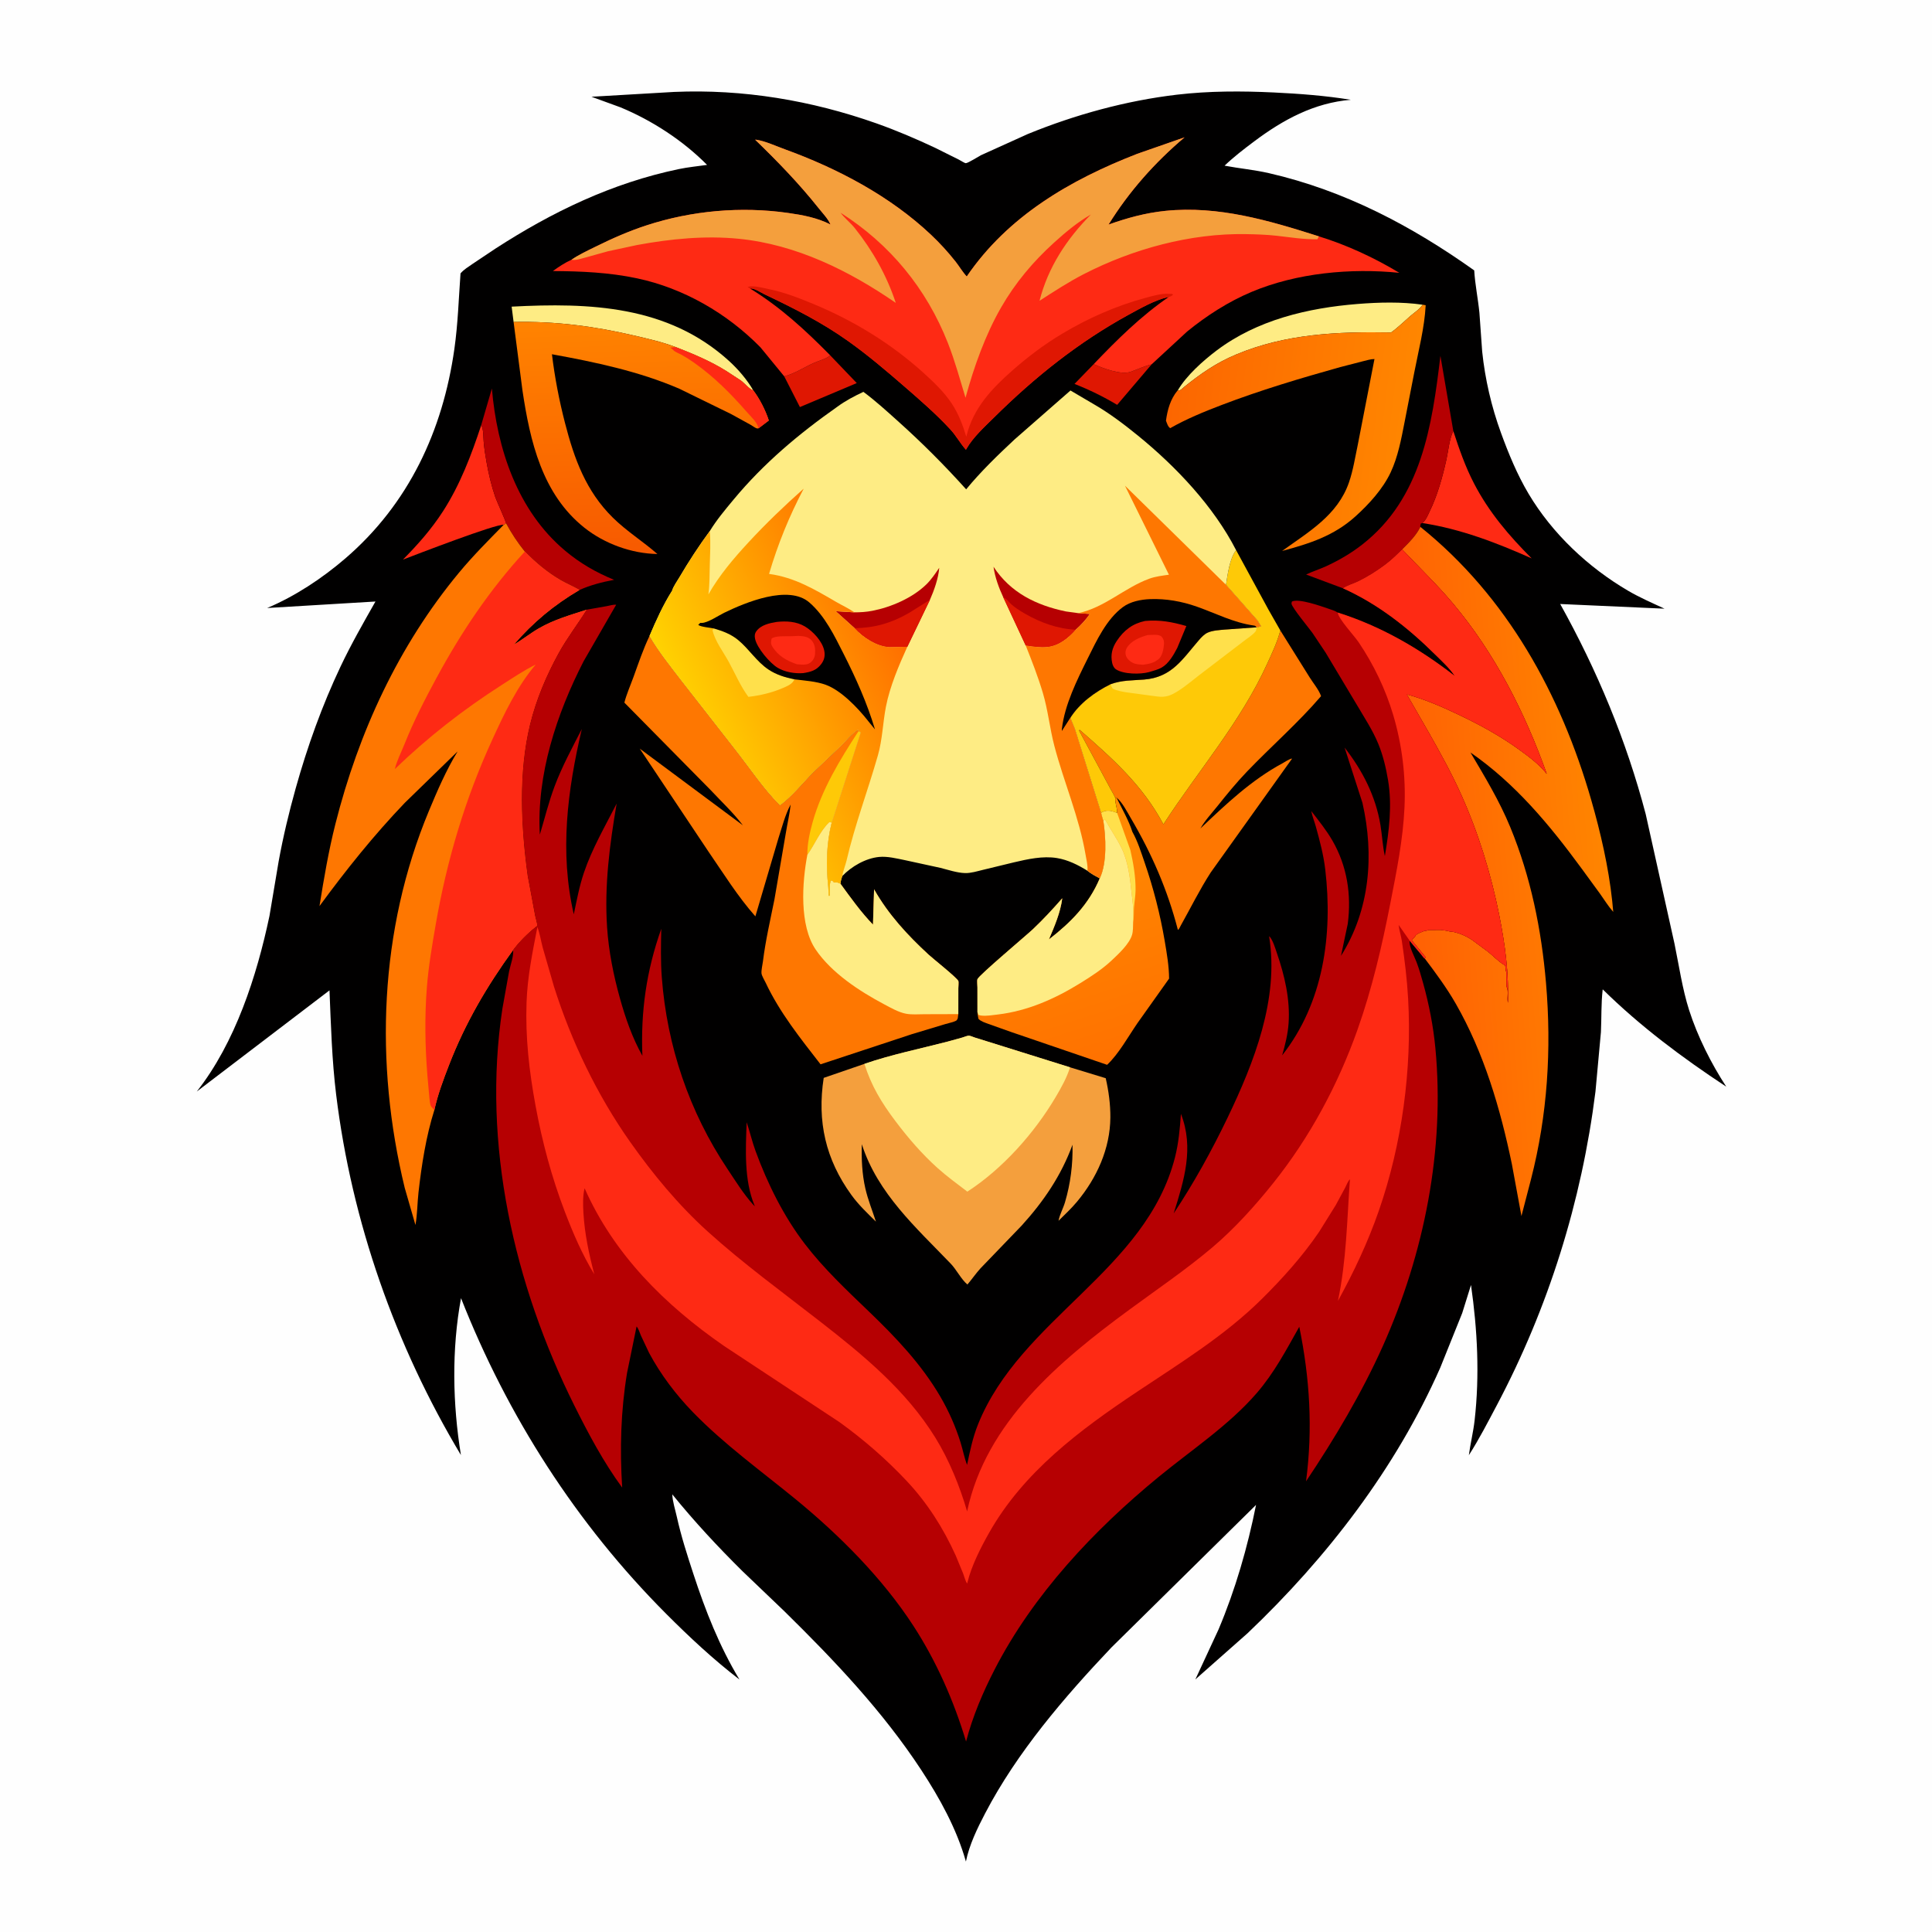 <svg version="1.1" xmlns="http://www.w3.org/2000/svg" style="display: block;" viewBox="0 0 2048 2048" width="1024" height="1024">
<defs>
	<linearGradient id="Gradient1" gradientUnits="userSpaceOnUse" x1="678.561" y1="584.305" x2="670.622" y2="338.968">
		<stop class="stop0" offset="0" stop-opacity="1" stop-color="rgb(247,90,0)"/>
		<stop class="stop1" offset="1" stop-opacity="1" stop-color="rgb(255,131,0)"/>
	</linearGradient>
	<linearGradient id="Gradient2" gradientUnits="userSpaceOnUse" x1="1239.48" y1="426.92" x2="1492.77" y2="458.047">
		<stop class="stop0" offset="0" stop-opacity="1" stop-color="rgb(252,102,0)"/>
		<stop class="stop1" offset="1" stop-opacity="1" stop-color="rgb(255,134,0)"/>
	</linearGradient>
	<linearGradient id="Gradient3" gradientUnits="userSpaceOnUse" x1="1167.39" y1="1129.79" x2="1086.15" y2="875.643">
		<stop class="stop0" offset="0" stop-opacity="1" stop-color="rgb(255,113,0)"/>
		<stop class="stop1" offset="1" stop-opacity="1" stop-color="rgb(255,140,1)"/>
	</linearGradient>
	<linearGradient id="Gradient4" gradientUnits="userSpaceOnUse" x1="1703.6" y1="909.687" x2="1490.72" y2="925.661">
		<stop class="stop0" offset="0" stop-opacity="1" stop-color="rgb(255,133,0)"/>
		<stop class="stop1" offset="1" stop-opacity="1" stop-color="rgb(255,96,4)"/>
	</linearGradient>
	<linearGradient id="Gradient5" gradientUnits="userSpaceOnUse" x1="960.742" y1="687.569" x2="743.533" y2="790.301">
		<stop class="stop0" offset="0" stop-opacity="1" stop-color="rgb(255,111,0)"/>
		<stop class="stop1" offset="1" stop-opacity="1" stop-color="rgb(255,211,1)"/>
	</linearGradient>
</defs>
<path transform="translate(0,0)" fill="rgb(254,254,254)" d="M -0 -0 L 2048 0 L 2048 2048 L -0 2048 L -0 -0 z"/>
<path transform="translate(0,0)" fill="rgb(1,0,0)" d="M 714.528 97.454 C 787.675 94.283 860.122 106.436 929 130.763 C 950.05 138.197 970.947 147.14 991.154 156.628 L 1016.41 169.212 C 1017.68 169.858 1022.57 172.973 1023.76 172.974 C 1026.13 172.977 1037.24 165.871 1039.9 164.514 L 1089.55 142.056 C 1139.73 121.526 1193.86 106.689 1247.69 100.357 C 1281.57 96.371 1316.39 96.394 1350.41 98.029 C 1377.74 99.343 1404.91 101.396 1431.94 105.778 C 1393.06 108.995 1360.17 126.869 1329.51 149.858 C 1318.67 157.991 1307.9 166.238 1298.1 175.623 C 1313.76 178.576 1329.54 179.972 1345.14 183.551 C 1425.18 201.92 1496.24 239.329 1562.73 286.628 C 1563.63 301.678 1566.77 316.621 1568.25 331.646 L 1571.17 372.624 C 1574.21 401.91 1580.98 431.1 1591.06 458.74 C 1599.17 480.972 1608.24 503.033 1620.36 523.418 C 1645.52 565.718 1683.61 601.489 1725.88 626.232 C 1738.31 633.505 1751.44 639.179 1764.48 645.228 L 1653.87 640.269 C 1693.09 710.722 1723.99 784.897 1744.51 862.969 L 1775.01 1000.26 C 1779.81 1023.52 1783.35 1048.34 1790.57 1070.9 C 1799.45 1098.62 1814.02 1127.65 1829.91 1151.92 C 1783.19 1121.15 1738.87 1088.05 1698.93 1048.75 C 1697.19 1063.61 1697.75 1079.05 1697.05 1094.02 L 1691.26 1157.1 C 1676.65 1273.49 1641.46 1386.18 1586.56 1489.86 C 1577.19 1507.54 1567.87 1525.71 1557.05 1542.55 C 1558.69 1530.18 1561.74 1518.04 1563.16 1505.57 C 1568.59 1457.59 1566.13 1409.78 1559.32 1362.13 L 1549.98 1392 L 1526.75 1449.78 C 1479.62 1556.55 1406.69 1651.21 1322.49 1731.28 L 1267.14 1780.23 L 1291.69 1727.31 C 1309.54 1685.08 1322.5 1640.16 1331.46 1595.25 L 1178.15 1746.38 C 1128.04 1799.28 1078.15 1857.38 1044.27 1922.26 C 1035.91 1938.25 1027.5 1955.55 1023.9 1973.32 C 1014.17 1938.75 996.086 1906 976.47 1876.13 C 935.637 1813.95 884.438 1760.05 831.54 1708.07 L 787.084 1665.55 C 760.984 1639.74 735.788 1612.62 712.661 1584.09 C 712.874 1591.49 715.804 1600.37 717.43 1607.72 C 722.022 1628.48 728.407 1648.23 735.007 1668.4 C 747.748 1707.33 762.623 1745.21 783.858 1780.38 C 756.231 1759.13 730.66 1735.27 706.076 1710.62 C 611.026 1615.33 537.952 1501.2 488.701 1376.11 C 478.671 1430.34 479.755 1488.12 488.596 1542.41 C 418.999 1426.26 372.863 1295.07 356.348 1160.5 C 351.837 1123.75 350.801 1086.78 349.276 1049.83 L 208.621 1157.05 C 249.462 1105.08 272.102 1035.05 285.641 970.973 L 295.314 913.464 C 300.016 887.384 306.308 861.177 313.448 835.651 C 325.821 791.411 341.376 747.975 361.064 706.432 C 372.199 682.938 385.179 660.229 398.006 637.627 L 283.198 644.515 C 312.922 632.055 341.886 612.789 366.27 591.783 C 433.185 534.137 469.332 456.694 481.644 370 C 485.453 343.181 486.214 316.726 488.169 289.824 C 491.575 285.734 496.765 282.662 501.103 279.63 L 525.152 263.556 C 585.415 224.55 648.897 193.973 719.582 179.234 C 729.41 177.185 739.58 176.23 749.518 174.801 C 724.007 148.979 691.201 127.671 657.717 113.772 L 626.966 102.56 L 714.528 97.454 z"/>
<path transform="translate(0,0)" fill="rgb(223,23,2)" d="M 1159.42 385.956 C 1168.93 390.402 1188.36 397.708 1198.49 394.134 C 1206.07 391.46 1212.87 388.128 1220.77 386.223 L 1184.24 429.165 C 1169.61 420.416 1154.88 413.214 1139.01 406.986 L 1159.42 385.956 z"/>
<path transform="translate(0,0)" fill="rgb(223,23,2)" d="M 880.083 376.717 L 908.208 406.081 L 847.923 431.504 L 831.296 398.916 C 841.8 396.391 852.802 389.188 862.785 384.694 C 868.238 382.239 875.607 380.607 880.083 376.717 z"/>
<path transform="translate(0,0)" fill="rgb(254,42,20)" d="M 1507.78 554.452 C 1511.4 551.581 1513.37 546.456 1515.37 542.369 C 1523.8 525.101 1529.17 505.638 1533.31 486.93 C 1535.31 477.884 1536.39 464.979 1540.57 456.889 C 1546.77 475.953 1553.28 494.696 1562.55 512.542 C 1578.32 542.918 1599.61 567.896 1623.63 591.923 C 1586.48 575.338 1548.23 560.651 1507.78 554.452 z"/>
<path transform="translate(0,0)" fill="rgb(254,42,20)" d="M 510.125 450.65 C 512.78 455.866 512.23 462.51 512.727 468.263 C 513.353 475.51 514.489 482.729 515.749 489.89 C 517.958 502.439 520.93 515.019 525.093 527.071 C 526.489 531.116 536.663 553.347 536.482 554.746 L 533.888 556.343 C 526.169 555.028 440.893 587.933 427.139 593.212 C 442.999 577.163 457.339 560.996 469.629 541.933 C 487.767 513.8 499.688 482.283 510.125 450.65 z"/>
<path transform="translate(0,0)" fill="rgb(254,236,132)" d="M 544.432 341.32 L 542.36 325.05 C 624.901 320.724 707.932 323.689 772.668 382.501 C 782.286 391.238 791.958 402.437 798.422 413.719 C 795.054 413.246 788.498 405.634 785.343 403.373 L 769.788 393.23 C 753.099 382.79 734.505 374.99 716.199 367.899 C 701.91 362.44 686.374 358.982 671.491 355.52 C 628.946 345.623 588.172 340.372 544.432 341.32 z"/>
<path transform="translate(0,0)" fill="rgb(254,236,132)" d="M 1248.55 413.734 C 1257.55 398.194 1275.3 382.388 1289.55 371.62 C 1332.58 339.12 1386.39 326.446 1439.15 322.213 C 1461.64 320.409 1485.68 319.806 1508.07 323.002 C 1504.91 327.796 1499.35 331.268 1495 335.011 C 1488.27 340.809 1481.84 347.258 1474.61 352.429 C 1418.11 351.466 1363.12 353.668 1310.21 375.841 C 1289.28 384.611 1273.2 395.8 1255.59 409.908 C 1253.76 411.382 1250.55 415.012 1248.55 413.734 z"/>
<path transform="translate(0,0)" fill="rgb(182,0,2)" d="M 510.125 450.65 L 510.341 449.789 L 521.425 411.837 C 526.853 475.565 548.43 541.198 598.805 583.561 C 614.872 597.073 631.598 606.705 650.979 614.65 C 638.379 616.954 625.985 620.182 614.244 625.404 C 607.854 621.61 600.879 618.842 594.438 615.115 C 580.193 606.872 567.792 596.403 556.325 584.67 C 548.739 575.245 542.222 565.392 536.482 554.746 C 536.663 553.347 526.489 531.116 525.093 527.071 C 520.93 515.019 517.958 502.439 515.749 489.89 C 514.489 482.729 513.353 475.51 512.727 468.263 C 512.23 462.51 512.78 455.866 510.125 450.65 z"/>
<path transform="translate(0,0)" fill="rgb(182,0,2)" d="M 1423.65 623.625 L 1384.55 609.037 C 1391.19 605.756 1398.45 603.569 1405.22 600.472 C 1419.17 594.092 1431.98 586.654 1444.06 577.215 C 1507 528.036 1518.04 451.298 1526.9 377.198 L 1540.57 456.889 C 1536.39 464.979 1535.31 477.884 1533.31 486.93 C 1529.17 505.638 1523.8 525.101 1515.37 542.369 C 1513.37 546.456 1511.4 551.581 1507.78 554.452 L 1506.1 555.012 C 1505.73 556.347 1505.42 557.116 1505.64 558.506 C 1501.52 567.328 1493.2 575.568 1486.32 582.408 C 1480.52 588.073 1474.92 593.653 1468.4 598.5 C 1459.21 605.329 1449.97 611.195 1439.66 616.243 C 1434.54 618.75 1428.17 620.323 1423.65 623.625 z"/>
<path transform="translate(0,0)" fill="url(#Gradient1)" d="M 544.432 341.32 C 588.172 340.372 628.946 345.623 671.491 355.52 C 686.374 358.982 701.91 362.44 716.199 367.899 C 734.505 374.99 753.099 382.79 769.788 393.23 L 785.343 403.373 C 788.498 405.634 795.054 413.246 798.422 413.719 C 805.334 422.812 811.469 434.927 814.973 445.754 L 804.103 454.033 C 803.559 454.081 803.007 454.278 802.47 454.177 C 800.867 453.877 797.352 451.265 795.705 450.334 L 774.957 438.907 L 720.156 412.093 C 677.409 393.621 630.732 383.828 585.085 375.516 C 588.057 400.168 592.749 424.46 598.955 448.5 C 608.767 486.51 621.12 520.591 649.61 548.702 C 664.236 563.133 681.517 573.841 696.891 587.276 C 669.562 586.847 640.923 576.439 619.513 559.432 C 574.646 523.793 561.871 467.644 553.816 413.784 L 544.432 341.32 z"/>
<path transform="translate(0,0)" fill="rgb(254,42,20)" d="M 716.199 367.899 C 734.505 374.99 753.099 382.79 769.788 393.23 L 785.343 403.373 C 788.498 405.634 795.054 413.246 798.422 413.719 C 805.334 422.812 811.469 434.927 814.973 445.754 L 804.103 454.033 C 802.742 447.614 795.997 441.679 791.762 436.825 C 774.542 417.092 757.158 399.653 735.664 384.401 C 731.47 381.425 726.991 378.632 722.5 376.128 C 719.657 374.543 716.167 373.441 713.796 371.21 C 712.144 369.656 713.221 370.485 711.402 369.149 L 710.5 368.51 L 716.199 367.899 z"/>
<path transform="translate(0,0)" fill="url(#Gradient2)" d="M 1508.07 323.002 L 1511.28 323.547 C 1510.12 347.025 1503.66 371.77 1499.18 394.869 L 1488.83 447.87 C 1485.37 465.571 1481.86 484.4 1474.12 500.822 C 1465.86 518.363 1451.13 534.493 1436.87 547.363 C 1413.98 568.022 1388.29 576.222 1359.1 584.035 C 1387.25 563.776 1418 546.144 1429.98 511.323 C 1434.4 498.493 1436.51 484.716 1439.31 471.465 L 1456.99 380.591 C 1452.92 380.597 1448.45 382.086 1444.46 383.022 L 1420.85 389.105 C 1378.72 400.868 1335.73 413.744 1294.84 429.366 C 1276.6 436.333 1257.46 444.16 1240.5 453.87 C 1237.93 452.329 1237.06 448.616 1235.97 445.947 C 1237.59 434.297 1240.59 423.233 1248.28 413.934 L 1248.55 413.734 C 1250.55 415.012 1253.76 411.382 1255.59 409.908 C 1273.2 395.8 1289.28 384.611 1310.21 375.841 C 1363.12 353.668 1418.11 351.466 1474.61 352.429 C 1481.84 347.258 1488.27 340.809 1495 335.011 C 1499.35 331.268 1504.91 327.796 1508.07 323.002 z"/>
<path transform="translate(0,0)" fill="rgb(254,119,1)" d="M 1357.19 668.293 L 1388.34 718.138 C 1392.05 724.104 1398.2 731.396 1400.38 737.925 C 1376.16 766.229 1347.66 791.008 1321.88 817.881 C 1310.81 829.43 1300.66 841.848 1290.68 854.35 C 1284.74 861.804 1277.13 869.928 1272.51 878.202 C 1299.24 852.752 1326.71 826.722 1359.45 809.139 C 1361.83 807.858 1367.14 804.183 1369.69 804.112 L 1283.43 924.837 C 1271.67 943.068 1262.16 962.401 1251.57 981.293 C 1250.85 982.571 1249.86 985.124 1248.62 985.728 C 1237.58 943.234 1221.06 905.245 1198.83 867.465 C 1195.09 861.122 1189.46 849.97 1183.6 845.567 L 1182.22 845.823 C 1180.56 841.786 1177.91 837.964 1175.98 834.006 L 1143.71 774.163 L 1144.68 773.787 C 1179.39 804.138 1211.28 832.438 1233.25 873.802 C 1270.18 816.82 1315.01 765.696 1343.38 703.338 C 1348.59 691.901 1354.06 680.505 1357.19 668.293 z"/>
<path transform="translate(0,0)" fill="rgb(254,201,7)" d="M 1310.32 583.179 L 1344.74 646.448 L 1357.19 668.293 C 1354.06 680.505 1348.59 691.901 1343.38 703.338 C 1315.01 765.696 1270.18 816.82 1233.25 873.802 C 1211.28 832.438 1179.39 804.138 1144.68 773.787 L 1143.71 774.163 L 1175.98 834.006 C 1177.91 837.964 1180.56 841.786 1182.22 845.823 C 1181.84 851.586 1184.47 856.468 1184.2 861.788 C 1178.83 859.793 1174.15 858.128 1168.58 860.895 L 1167.25 861.743 L 1139.44 772.819 L 1134.59 760.902 C 1144.55 745.222 1160.79 733.444 1177.17 725.311 C 1189.27 720.885 1200.17 721.361 1212.78 720.362 C 1242.26 718.027 1253.45 698.684 1270.85 678.607 C 1273.49 675.564 1276.56 672.213 1280.29 670.563 C 1285.53 668.245 1292.69 667.89 1298.34 667.382 L 1332.08 664.969 C 1333.68 664.83 1335.19 664.278 1336.72 663.841 L 1333.07 657.819 L 1299.61 619.915 C 1301.38 608.787 1303.4 592.233 1310.32 583.179 z"/>
<path transform="translate(0,0)" fill="rgb(255,224,75)" d="M 1177.17 725.311 C 1189.27 720.885 1200.17 721.361 1212.78 720.362 C 1242.26 718.027 1253.45 698.684 1270.85 678.607 C 1273.49 675.564 1276.56 672.213 1280.29 670.563 C 1285.53 668.245 1292.69 667.89 1298.34 667.382 L 1332.08 664.969 C 1331.89 665.834 1331.62 668.428 1331.18 669.035 C 1328.25 673.043 1321.66 676.996 1317.72 680.153 L 1276.24 711.848 C 1266.97 718.694 1258.24 726.582 1248.47 732.692 C 1241.05 737.327 1235.8 739.429 1227 738.338 L 1194.36 733.953 C 1189.47 733.056 1183.88 732.365 1179.5 729.929 C 1178.44 728.41 1177.81 727.047 1177.17 725.311 z"/>
<path transform="translate(0,0)" fill="url(#Gradient3)" d="M 1182.22 845.823 L 1183.6 845.567 C 1189.26 857.159 1196.46 869.52 1200.36 881.772 C 1206.04 891.897 1209.6 903.435 1213.37 914.375 C 1222.7 941.437 1229.85 969.246 1234.64 997.467 C 1236.88 1010.69 1239.19 1023.91 1239.29 1037.35 L 1205.63 1084.74 C 1195.98 1098.77 1185.91 1117.2 1173.57 1128.75 L 1071.47 1093.83 L 1047.73 1085.38 C 1044.14 1084.02 1039.88 1082.83 1037.19 1080 C 1036.73 1077.58 1036.23 1075.29 1036.13 1072.82 L 1036.12 1046.77 C 1036.12 1044.62 1035.53 1039.8 1036.12 1037.99 C 1037.42 1033.99 1088.13 991.454 1095.05 984.887 C 1105.97 974.542 1116.17 963.53 1126.05 952.207 C 1124 967.655 1117.91 981.646 1111.88 995.846 C 1135.17 977.797 1154.2 958.597 1165.79 931.113 C 1173.67 914.764 1172.33 887.13 1169.51 869.671 C 1169.16 869.417 1167.5 862.621 1167.25 861.743 L 1168.58 860.895 C 1174.15 858.128 1178.83 859.793 1184.2 861.788 C 1184.47 856.468 1181.84 851.586 1182.22 845.823 z"/>
<path transform="translate(0,0)" fill="rgb(255,224,75)" d="M 1167.25 861.743 L 1168.58 860.895 C 1174.15 858.128 1178.83 859.793 1184.2 861.788 L 1198.25 901.131 C 1201.36 914.893 1203.9 929.341 1203.75 943.5 C 1203.68 949.757 1202.56 955.804 1202.09 962 C 1201.7 967.077 1202.22 972.384 1201.17 977.373 C 1200.96 973.426 1201.46 969.46 1201.36 965.5 C 1201.2 959.04 1200.12 952.368 1199.47 945.934 C 1197.9 930.342 1195.81 913.254 1188.9 899 C 1183.88 888.652 1176.98 878.995 1171.48 868.822 L 1169.51 869.671 C 1169.16 869.417 1167.5 862.621 1167.25 861.743 z"/>
<path transform="translate(0,0)" fill="rgb(254,236,132)" d="M 1169.51 869.671 L 1171.48 868.822 C 1176.98 878.995 1183.88 888.652 1188.9 899 C 1195.81 913.254 1197.9 930.342 1199.47 945.934 C 1200.12 952.368 1201.2 959.04 1201.36 965.5 C 1201.46 969.46 1200.96 973.426 1201.17 977.373 C 1201.03 981.612 1201.23 986.741 1200.07 990.812 C 1197.28 1000.59 1185.53 1011.39 1178.41 1018.08 C 1168.59 1027.33 1156.88 1034.91 1145.44 1042 C 1118.43 1058.72 1089.5 1071.64 1057.71 1075.42 C 1052.43 1076.05 1045.54 1077.2 1040.32 1076.56 C 1038.6 1076.34 1038.59 1076.28 1037.2 1075.8 L 1036.13 1072.82 L 1036.12 1046.77 C 1036.12 1044.62 1035.53 1039.8 1036.12 1037.99 C 1037.42 1033.99 1088.13 991.454 1095.05 984.887 C 1105.97 974.542 1116.17 963.53 1126.05 952.207 C 1124 967.655 1117.91 981.646 1111.88 995.846 C 1135.17 977.797 1154.2 958.597 1165.79 931.113 C 1173.67 914.764 1172.33 887.13 1169.51 869.671 z"/>
<path transform="translate(0,0)" fill="url(#Gradient4)" d="M 1505.64 558.506 C 1597.56 632.367 1654.54 736.154 1686.76 847.993 C 1696.71 882.537 1705.14 919.123 1708.98 954.865 L 1710.11 966.653 C 1704.88 960.7 1700.57 953.722 1695.98 947.253 L 1676.36 920.385 C 1642.44 874.161 1606.26 830.569 1558.74 797.634 C 1573.97 823.422 1589.39 848.825 1600.85 876.594 C 1622.64 929.338 1634 985.342 1638.83 1041.99 C 1644.83 1112.35 1640.49 1181.77 1622.88 1250.27 L 1612.79 1289.06 L 1602.64 1233.96 C 1590.47 1175.27 1573.11 1116.2 1543.17 1063.92 C 1533.67 1047.32 1521.89 1031.37 1510.38 1016.11 L 1511.1 1014.55 L 1496.49 996.75 C 1497.53 994.514 1499.26 994.689 1500.55 991.524 C 1501.85 990.423 1502.82 989.637 1504.44 989.023 L 1510.16 986.667 L 1511.96 986.569 C 1515.32 985.833 1512.42 985.885 1514.83 985.797 L 1527.11 985.703 C 1529.88 986.213 1532.84 986.297 1535.52 987.095 C 1537.27 987.615 1538.89 987.439 1540.67 987.841 L 1542.5 988.294 C 1549.42 989.957 1557.19 993.69 1562.81 998.102 L 1575.72 1007.64 C 1582.1 1012.28 1587.63 1018.74 1594.43 1022.76 C 1596.72 1024.12 1595.62 1026.82 1596.39 1029.37 C 1596.84 1030.86 1596.78 1030.13 1596.78 1031.75 L 1596.76 1033 L 1597 1046 C 1599.65 1049.97 1597.17 1058.02 1598.5 1063.04 C 1599.51 1031.78 1595.34 1000.8 1589.25 970.223 C 1580.48 926.199 1567.2 883.076 1548.78 842.098 C 1538.8 819.895 1527.2 798.958 1515.25 777.796 L 1491.21 736.023 C 1509.95 741.071 1528.08 748.966 1545.58 757.262 C 1568.33 768.05 1590.47 780.132 1610.87 794.961 C 1621.57 802.74 1631.21 809.932 1639.6 820.277 C 1616.66 755.652 1584.47 692.295 1540.11 639.63 C 1523.16 619.507 1504.35 601.507 1486.32 582.408 C 1493.2 575.568 1501.52 567.328 1505.64 558.506 z"/>
<path transform="translate(0,0)" fill="rgb(244,159,61)" d="M 916.33 1127.74 C 944.889 1117.88 975.662 1111.67 1004.9 1104.05 L 1020.15 1099.82 C 1021.98 1099.29 1025.1 1097.93 1026.92 1097.87 C 1028.47 1097.82 1031.55 1099.3 1033.21 1099.81 L 1050.14 1105.08 L 1134.26 1131.4 L 1172.11 1142.94 C 1175.22 1156.47 1177.13 1170.64 1177.03 1184.53 C 1176.8 1217.67 1162.65 1248.69 1141.69 1273.85 C 1135.73 1281.02 1128.71 1287.52 1122.09 1294.1 C 1123.22 1287.64 1127.05 1280.87 1128.95 1274.42 C 1134.78 1254.66 1137.41 1234.04 1136.89 1213.47 C 1125.04 1246.01 1106.21 1273.66 1083.02 1299.16 L 1039.41 1344.45 C 1034.45 1349.92 1030.29 1356.03 1025.5 1361.65 C 1018.82 1356.06 1014.09 1346.09 1007.77 1339.5 C 971.1 1301.3 930.286 1265.06 913.574 1212.94 C 913.085 1228.44 913.83 1244.69 917.312 1259.85 C 920.059 1271.8 924.744 1283.32 928.53 1294.97 C 919.4 1286.02 910.215 1277.3 902.669 1266.92 C 875.098 1228.99 866.06 1188.67 873.161 1142.59 L 916.33 1127.74 z"/>
<path transform="translate(0,0)" fill="rgb(254,236,132)" d="M 916.33 1127.74 C 944.889 1117.88 975.662 1111.67 1004.9 1104.05 L 1020.15 1099.82 C 1021.98 1099.29 1025.1 1097.93 1026.92 1097.87 C 1028.47 1097.82 1031.55 1099.3 1033.21 1099.81 L 1050.14 1105.08 L 1134.26 1131.4 C 1130.97 1142.32 1124.83 1153.2 1119.02 1163 C 1096.39 1201.21 1062.84 1238.95 1025.42 1263.19 C 1014.78 1255.04 1004 1247.24 994.006 1238.29 C 977.358 1223.39 962.519 1206.12 949.101 1188.3 C 934.576 1169 923.531 1150.99 916.33 1127.74 z"/>
<path transform="translate(0,0)" fill="rgb(254,119,1)" d="M 688.526 674.115 C 698.072 690.718 710.361 705.839 721.971 721.042 L 779.123 794.209 C 794.539 813.724 809.226 836.064 826.82 853.567 C 839.769 844.001 850.54 830.302 861.812 818.812 L 891.611 790.5 C 897.039 785.262 903.064 777.502 909.409 773.593 L 910.014 775.163 L 912.504 776.283 L 881.707 871.938 L 881.65 871.968 C 875.994 894.346 875.519 917.404 878.027 940.28 L 878.5 949.586 L 879.559 949.5 C 879.652 945.938 878.968 935.629 881 933.29 C 882.933 933.996 882.698 933.639 884 935.541 C 887.248 935.239 888.135 935.295 890.993 936.877 C 901.744 951.599 912.686 967.051 925.412 980.136 L 926.559 942.712 C 941.701 969.381 961.829 991.198 984.282 1011.9 C 989.032 1016.29 1014.25 1036.24 1015.89 1039.9 C 1016.39 1041 1015.88 1046 1015.88 1047.58 L 1015.85 1075 L 1015.26 1079.5 C 1015.15 1079.8 1014.33 1081.44 1013.87 1081.74 C 1011.34 1083.41 1005.4 1084.56 1002.38 1085.48 L 966.701 1096.23 L 869.812 1128.22 C 848.506 1100.74 826.595 1073.5 811.679 1041.82 C 810.539 1039.4 807.504 1034.42 807.24 1031.88 C 806.88 1028.42 808.293 1022.8 808.746 1019.14 C 811.493 996.952 816.54 975.268 820.95 953.386 L 833.02 883 C 834.627 872.953 837.093 862.916 838.121 852.806 C 832.252 863.698 828.844 877.318 825.032 889.079 L 800.737 971.387 C 782.014 950.288 766.665 925.481 750.688 902.274 L 678.155 793.582 L 787.473 874.843 C 777.229 861.414 764.592 849.571 753.044 837.234 L 661.86 744.814 C 664.242 735.564 668.379 726.322 671.641 717.328 C 676.945 702.701 681.783 688.191 688.526 674.115 z"/>
<path transform="translate(0,0)" fill="rgb(254,201,7)" d="M 910.014 775.163 L 912.504 776.283 L 881.707 871.938 L 881.65 871.968 L 879.129 871.5 C 869.059 881.174 863.91 894.864 855.826 906.114 C 855.714 894.722 858.314 882.646 861.379 871.684 C 871.135 836.787 890.349 805.318 910.014 775.163 z"/>
<path transform="translate(0,0)" fill="rgb(254,236,132)" d="M 855.826 906.114 C 863.91 894.864 869.059 881.174 879.129 871.5 L 881.65 871.968 C 875.994 894.346 875.519 917.404 878.027 940.28 L 878.5 949.586 L 879.559 949.5 C 879.652 945.938 878.968 935.629 881 933.29 C 882.933 933.996 882.698 933.639 884 935.541 C 887.248 935.239 888.135 935.295 890.993 936.877 C 901.744 951.599 912.686 967.051 925.412 980.136 L 926.559 942.712 C 941.701 969.381 961.829 991.198 984.282 1011.9 C 989.032 1016.29 1014.25 1036.24 1015.89 1039.9 C 1016.39 1041 1015.88 1046 1015.88 1047.58 L 1015.85 1075 L 980 1075.11 C 973.663 1075.12 966.6 1075.76 960.393 1074.59 C 952.665 1073.14 944.179 1068.28 937.268 1064.61 C 911.128 1050.76 881.453 1031.35 864.621 1006.52 C 847.175 980.784 850.236 935.424 855.826 906.114 z"/>
<path transform="translate(0,0)" fill="rgb(254,119,1)" d="M 533.888 556.343 L 536.482 554.746 C 542.222 565.392 548.739 575.245 556.325 584.67 C 567.792 596.403 580.193 606.872 594.438 615.115 C 600.879 618.842 607.854 621.61 614.244 625.404 C 587.457 641.126 564.928 659.829 544.669 683.376 C 553.885 678.051 562.085 671.341 571.289 666.032 C 587.5 656.681 604.35 652.089 621.909 646.302 C 612.282 661.736 601.07 676.16 592.279 692.12 C 579.129 715.994 568.288 741.54 561.827 768.062 C 549.409 819.034 552.221 876.547 559.329 928.311 L 567.209 970.631 C 567.455 971.726 569.829 980.877 569.622 981.265 C 569.375 981.73 568.787 981.908 568.372 982.232 C 559.608 989.092 550.488 998.083 543.899 1007.05 C 515.86 1045.79 493.286 1084.32 475.959 1129 C 469.959 1144.47 463.977 1160.43 460.436 1176.66 C 451.67 1204.37 446.862 1235.18 443.627 1264 C 442.351 1275.37 442.438 1287.32 440.383 1298.53 L 428.993 1259.07 C 396.944 1126.81 402.021 986.061 454.606 859.727 C 463.571 838.19 472.905 816.504 485.07 796.564 L 429.234 850.903 C 396.198 885.409 366.886 922.053 338.669 960.495 C 343.308 931.481 348.313 902.022 355.515 873.534 C 380.11 776.246 422.453 684.27 486.792 606.765 C 501.512 589.032 517.77 572.782 533.888 556.343 z"/>
<path transform="translate(0,0)" fill="rgb(254,42,20)" d="M 556.325 584.67 C 567.792 596.403 580.193 606.872 594.438 615.115 C 600.879 618.842 607.854 621.61 614.244 625.404 C 587.457 641.126 564.928 659.829 544.669 683.376 C 553.885 678.051 562.085 671.341 571.289 666.032 C 587.5 656.681 604.35 652.089 621.909 646.302 C 612.282 661.736 601.07 676.16 592.279 692.12 C 579.129 715.994 568.288 741.54 561.827 768.062 C 549.409 819.034 552.221 876.547 559.329 928.311 L 567.209 970.631 C 567.455 971.726 569.829 980.877 569.622 981.265 C 569.375 981.73 568.787 981.908 568.372 982.232 C 559.608 989.092 550.488 998.083 543.899 1007.05 C 515.86 1045.79 493.286 1084.32 475.959 1129 C 469.959 1144.47 463.977 1160.43 460.436 1176.66 C 459.366 1175.43 457.602 1173.88 456.827 1172.5 C 455.715 1170.52 455.449 1165.89 455.166 1163.62 L 452.994 1139.24 C 450.574 1108.65 450.088 1076.95 452.521 1046.37 C 454.312 1023.85 458.1 1001.73 461.965 979.5 C 473.762 911.68 493.101 846.621 521.875 784 C 534.582 756.347 548.075 727.731 567.904 704.437 C 555.829 710.322 543.357 718.716 532 725.991 C 490.858 752.347 453.734 781.355 418.539 815.244 C 420.66 806.343 425.498 797.062 428.926 788.475 C 438.568 764.32 450.364 741.451 462.713 718.61 C 488.801 670.357 519.124 625.107 556.325 584.67 z"/>
<path transform="translate(0,0)" fill="rgb(254,42,20)" d="M 605.744 275.381 C 613.588 269.928 623.021 265.607 631.604 261.363 C 649.11 252.707 666.934 244.868 685.529 238.819 C 733.37 223.256 785.419 218.635 835.194 225.704 C 850.852 227.927 866.132 230.751 880.328 237.956 C 877.858 231.979 871.903 225.846 867.807 220.695 C 847.126 194.688 824.368 171.182 800.509 148.123 L 801.486 148.096 C 811.016 149.475 822.71 154.897 831.885 158.227 C 887.779 178.512 943.381 207.759 986.91 248.859 C 996.25 257.679 1005.06 267.299 1013 277.395 C 1016.98 282.451 1020.4 288.436 1024.79 293.068 C 1068.5 229.03 1134.41 190.713 1205.42 163.097 L 1255.69 145.582 C 1224.32 172.078 1196.72 203.084 1175.11 238.052 C 1195.04 230.972 1214.3 225.671 1235.45 223.521 C 1291.6 217.814 1345.23 233.758 1398.05 250.54 C 1427.69 259.661 1456.84 273.209 1483.37 289.212 C 1431.98 283.986 1374.69 289.267 1326.78 309.404 C 1302.06 319.792 1279.15 334.553 1258.4 351.442 L 1220.77 386.223 C 1212.87 388.128 1206.07 391.46 1198.49 394.134 C 1188.36 397.708 1168.93 390.402 1159.42 385.956 C 1184.06 360.137 1209.44 335.034 1238.95 314.754 L 1237.08 315.163 C 1223.5 318.507 1208.98 326.749 1196.69 333.469 C 1143.36 362.638 1096.75 399.897 1053.62 442.619 C 1043.63 452.516 1031.51 463.446 1024.51 475.701 L 1023.94 476.747 C 1017.94 470.062 1013.65 461.95 1007.39 455.169 C 992.415 438.943 975.301 424.111 958.634 409.644 C 939.44 392.982 920.106 376.555 899.399 361.784 C 871.329 341.762 841.503 326.747 810.5 311.997 C 806.696 310.187 799.255 305.139 795.133 305.826 C 827.356 325.65 853.645 349.831 880.083 376.717 C 875.607 380.607 868.238 382.239 862.785 384.694 C 852.802 389.188 841.8 396.391 831.296 398.916 L 806.087 368.149 C 770.663 332.109 724.721 305.5 675.169 295.01 C 645.633 288.758 616.182 287.524 586.125 287.307 C 592.173 282.865 598.899 278.455 605.744 275.381 z"/>
<path transform="translate(0,0)" fill="rgb(223,23,2)" d="M 795.133 305.826 L 792.605 304.467 C 796.704 301.732 810.174 305.517 815.033 306.5 C 831.451 309.822 846.86 315.876 862.28 322.252 C 904.637 339.767 944.541 364.143 978.593 394.918 C 989.489 404.765 1000.81 415.502 1008.94 427.842 C 1016.12 438.739 1020.57 450.54 1024.32 462.949 L 1024.55 461.985 C 1031.86 432.338 1051.54 411.679 1073.82 392.132 C 1090.15 377.796 1107.31 364.899 1125.98 353.725 C 1153.3 337.371 1183.42 324.019 1214.21 315.782 C 1222.28 313.624 1231.11 310.884 1239.48 311.52 L 1242.5 311.51 L 1243.49 312.5 C 1241.83 313.658 1240.98 314.398 1238.95 314.754 L 1237.08 315.163 C 1223.5 318.507 1208.98 326.749 1196.69 333.469 C 1143.36 362.638 1096.75 399.897 1053.62 442.619 C 1043.63 452.516 1031.51 463.446 1024.51 475.701 L 1023.94 476.747 C 1017.94 470.062 1013.65 461.95 1007.39 455.169 C 992.415 438.943 975.301 424.111 958.634 409.644 C 939.44 392.982 920.106 376.555 899.399 361.784 C 871.329 341.762 841.503 326.747 810.5 311.997 C 806.696 310.187 799.255 305.139 795.133 305.826 z"/>
<path transform="translate(0,0)" fill="rgb(244,159,61)" d="M 605.744 275.381 C 613.588 269.928 623.021 265.607 631.604 261.363 C 649.11 252.707 666.934 244.868 685.529 238.819 C 733.37 223.256 785.419 218.635 835.194 225.704 C 850.852 227.927 866.132 230.751 880.328 237.956 C 877.858 231.979 871.903 225.846 867.807 220.695 C 847.126 194.688 824.368 171.182 800.509 148.123 L 801.486 148.096 C 811.016 149.475 822.71 154.897 831.885 158.227 C 887.779 178.512 943.381 207.759 986.91 248.859 C 996.25 257.679 1005.06 267.299 1013 277.395 C 1016.98 282.451 1020.4 288.436 1024.79 293.068 C 1068.5 229.03 1134.41 190.713 1205.42 163.097 L 1255.69 145.582 C 1224.32 172.078 1196.72 203.084 1175.11 238.052 C 1195.04 230.972 1214.3 225.671 1235.45 223.521 C 1291.6 217.814 1345.23 233.758 1398.05 250.54 L 1396.5 253.624 C 1381.72 253.884 1367.84 251.524 1353.2 249.9 C 1342.45 248.707 1331.32 248.354 1320.5 248.175 C 1261.76 247.2 1200.85 263.852 1148.8 290.615 C 1132.54 298.977 1117.33 308.975 1101.95 318.836 C 1111.03 283.17 1130.81 253.336 1156.38 227.41 C 1142.41 235.373 1129.45 246.24 1117.55 257.015 C 1095.17 277.266 1076.18 299.821 1061.1 326.109 C 1044.48 355.07 1032.51 388.683 1023.72 420.815 L 1023.5 421.658 C 1017.57 402.145 1012.22 382.408 1004.73 363.409 C 982.032 305.799 943.319 258.721 891.054 225.503 C 895.314 231.316 901.51 236.057 906.14 241.849 C 925.004 265.449 940.132 292.331 949.559 321.063 C 900.044 286.902 844.037 259.241 783.5 253.151 C 747.515 249.531 710.765 253.186 675.344 259.729 L 644.474 266.353 L 619.324 273.343 C 614.805 274.529 610.451 276.056 605.744 275.381 z"/>
<path transform="translate(0,0)" fill="rgb(254,236,132)" d="M 887.559 431.187 C 896.257 424.801 905.497 419.969 915.242 415.383 C 928.139 424.957 939.959 435.77 951.901 446.483 C 977.611 469.546 1001.09 493.091 1024.17 518.715 C 1039.67 499.839 1057.59 482.53 1075.42 465.886 L 1134.75 413.941 L 1159.12 428.272 C 1175.8 437.821 1191.68 449.883 1206.58 462.012 C 1246.65 494.639 1286.56 536.84 1310.32 583.179 C 1303.4 592.233 1301.38 608.787 1299.61 619.915 L 1333.07 657.819 L 1336.72 663.841 C 1335.19 664.278 1333.68 664.83 1332.08 664.969 L 1298.34 667.382 C 1292.69 667.89 1285.53 668.245 1280.29 670.563 C 1276.56 672.213 1273.49 675.564 1270.85 678.607 C 1253.45 698.684 1242.26 718.027 1212.78 720.362 C 1200.17 721.361 1189.27 720.885 1177.17 725.311 C 1160.79 733.444 1144.55 745.222 1134.59 760.902 L 1139.44 772.819 L 1167.25 861.743 C 1167.5 862.621 1169.16 869.417 1169.51 869.671 C 1172.33 887.13 1173.67 914.764 1165.79 931.113 C 1161.21 928.637 1156.79 926.325 1152.73 923.038 C 1142.77 916.86 1132.05 911.463 1120.34 909.565 C 1105.33 907.131 1089.34 910.721 1074.77 914.133 L 1042 922.077 C 1035.97 923.531 1029.12 925.695 1022.91 925.499 C 1014.31 925.226 1005.2 922.071 996.866 919.976 L 959.418 911.834 C 950.769 910.073 940.766 907.537 931.902 908.395 C 917.628 909.777 902.631 918.403 892.905 928.629 C 891.92 931.367 891.072 933.946 890.993 936.877 C 888.135 935.295 887.248 935.239 884 935.541 C 882.698 933.639 882.933 933.996 881 933.29 C 878.968 935.629 879.652 945.938 879.559 949.5 L 878.5 949.586 L 878.027 940.28 C 875.519 917.404 875.994 894.346 881.65 871.968 L 881.707 871.938 L 912.504 776.283 L 910.014 775.163 L 909.409 773.593 C 903.064 777.502 897.039 785.262 891.611 790.5 L 861.812 818.812 C 850.54 830.302 839.769 844.001 826.82 853.567 C 809.226 836.064 794.539 813.724 779.123 794.209 L 721.971 721.042 C 710.361 705.839 698.072 690.718 688.526 674.115 C 695.285 658.163 703.167 640.789 712.462 626.187 C 713.747 621.615 717.905 615.917 720.347 611.756 C 730.128 595.092 740.934 578.568 752.385 563.002 C 759.52 551.245 768.787 540.214 777.571 529.634 C 809.616 491.037 846.696 459.951 887.559 431.187 z"/>
<path transform="translate(0,0)" fill="rgb(182,0,2)" d="M 1063.39 632.89 C 1058.76 622.937 1054.63 611.663 1053.17 600.775 C 1071.11 628.267 1098.4 641.619 1129.91 648.17 L 1142.91 649.96 L 1155.36 650.804 C 1151.22 656.821 1145.83 662.71 1140.34 667.535 C 1132.47 676.501 1122.21 684.808 1109.86 685.861 C 1102.37 686.499 1094.71 685.423 1087.32 684.286 L 1063.39 632.89 z"/>
<path transform="translate(0,0)" fill="rgb(223,23,2)" d="M 1063.39 632.89 L 1064.19 633.378 C 1066.42 634.759 1067.6 635.838 1069.32 637.813 C 1073.68 642.819 1080.91 647.333 1086.6 650.591 C 1103.28 660.143 1121.06 666.57 1140.34 667.535 C 1132.47 676.501 1122.21 684.808 1109.86 685.861 C 1102.37 686.499 1094.71 685.423 1087.32 684.286 L 1063.39 632.89 z"/>
<path transform="translate(0,0)" fill="rgb(182,0,2)" d="M 905.683 649.11 C 912.069 649.116 918.371 648.71 924.65 647.495 C 944.552 643.644 967.019 633.931 981.748 619.712 C 987.194 614.454 991.388 608.113 995.632 601.889 C 994.714 613.214 990.247 625.652 985.695 636.003 L 961.787 685.609 L 943 685.937 C 929.56 685.426 914.769 675.705 905.912 665.943 L 885.9 647.892 L 905.683 649.11 z"/>
<path transform="translate(0,0)" fill="rgb(223,23,2)" d="M 985.695 636.003 L 961.787 685.609 L 943 685.937 C 929.56 685.426 914.769 675.705 905.912 665.943 C 927.771 665.477 945.069 660.441 963.904 649.549 L 984.061 636.91 L 985.695 636.003 z"/>
<path transform="translate(0,0)" fill="rgb(254,119,1)" d="M 1142.91 649.96 C 1170.92 644.143 1191.89 623.101 1218.22 613.47 C 1224.89 611.032 1232.13 610.231 1239.12 609.217 L 1192.52 514.865 L 1299.61 619.915 L 1333.07 657.819 L 1336.72 663.841 C 1335.19 664.278 1333.68 664.83 1332.08 664.969 L 1298.34 667.382 C 1292.69 667.89 1285.53 668.245 1280.29 670.563 C 1276.56 672.213 1273.49 675.564 1270.85 678.607 C 1253.45 698.684 1242.26 718.027 1212.78 720.362 C 1200.17 721.361 1189.27 720.885 1177.17 725.311 C 1160.79 733.444 1144.55 745.222 1134.59 760.902 L 1139.44 772.819 L 1167.25 861.743 C 1167.5 862.621 1169.16 869.417 1169.51 869.671 C 1172.33 887.13 1173.67 914.764 1165.79 931.113 C 1161.21 928.637 1156.79 926.325 1152.73 923.038 C 1153.32 917.69 1151.64 911.346 1150.75 906.044 C 1144.04 866.309 1127.77 829.341 1117.61 790.5 C 1112.76 771.975 1110.93 752.804 1105.45 734.434 C 1100.37 717.389 1093.91 700.792 1087.32 684.286 C 1094.71 685.423 1102.37 686.499 1109.86 685.861 C 1122.21 684.808 1132.47 676.501 1140.34 667.535 C 1145.83 662.71 1151.22 656.821 1155.36 650.804 L 1142.91 649.96 z"/>
<path transform="translate(0,0)" fill="rgb(1,0,0)" d="M 1134.59 760.902 L 1125.58 774.875 L 1125.67 772.5 C 1128.64 746.948 1141.71 720.773 1152.99 698.057 C 1162.34 679.218 1172.91 656.405 1190.27 643.564 C 1198.29 637.631 1209.39 635.455 1219.21 635.096 C 1236.11 634.478 1252.76 637.455 1268.67 643.062 C 1288.89 650.186 1307.48 660.024 1329.08 663.082 C 1330.99 663.353 1330.81 663.63 1332.08 664.969 L 1298.34 667.382 C 1292.69 667.89 1285.53 668.245 1280.29 670.563 C 1276.56 672.213 1273.49 675.564 1270.85 678.607 C 1253.45 698.684 1242.26 718.027 1212.78 720.362 C 1200.17 721.361 1189.27 720.885 1177.17 725.311 C 1160.79 733.444 1144.55 745.222 1134.59 760.902 z"/>
<path transform="translate(0,0)" fill="rgb(223,23,2)" d="M 1213.83 658.238 C 1229.58 656.819 1242.57 659.31 1257.59 663.621 L 1247.95 686.816 C 1244.05 694.309 1238.89 703.41 1231.35 707.694 C 1227.73 709.752 1223.18 710.868 1219.2 712.104 L 1218.02 712.448 C 1209.08 714.934 1191.06 714.881 1182.96 709.5 C 1180.71 707.998 1179.5 705.272 1178.95 702.725 C 1177.1 694.126 1178.95 686.776 1183.8 679.454 C 1191.31 668.132 1200.55 661.04 1213.83 658.238 z"/>
<path transform="translate(0,0)" fill="rgb(254,42,20)" d="M 1216.57 673.177 C 1220.76 673.184 1228.56 671.844 1231.5 675.08 C 1233.36 677.128 1234.06 679.801 1233.9 682.5 C 1233.61 687.386 1232.22 695.205 1228.41 698.455 L 1227.5 699.168 C 1222.75 702.976 1217.62 703.787 1211.72 704.656 C 1208.25 704.39 1204.23 704.317 1201.05 702.747 C 1197.47 700.985 1194.19 698.071 1193.26 694.056 C 1192.66 691.469 1193.28 688.651 1194.69 686.427 C 1199.31 679.119 1208.6 675.372 1216.57 673.177 z"/>
<path transform="translate(0,0)" fill="url(#Gradient5)" d="M 752.385 563.002 L 752.5 564.337 C 753.385 575.879 752.709 587.706 752.389 599.268 C 752.108 609.445 752.288 619.958 750.957 630.057 C 762.526 609.775 777.513 592.143 793.293 575.064 C 811.928 554.894 831.43 536.199 851.941 517.986 C 836.508 547.427 824.637 576.506 815.228 608.367 C 842.337 612.054 863.451 624.749 886.673 638.245 C 892.851 641.835 899.872 645.019 905.683 649.11 L 885.9 647.892 L 905.912 665.943 C 914.769 675.705 929.56 685.426 943 685.937 L 961.787 685.609 C 952.853 705.239 943.27 727.768 939.144 749 C 935.785 766.289 935.467 783.688 930.591 800.771 C 919.946 838.06 906.233 874.23 897.41 912.062 C 896.165 917.399 893.604 923.385 892.905 928.629 C 891.92 931.367 891.072 933.946 890.993 936.877 C 888.135 935.295 887.248 935.239 884 935.541 C 882.698 933.639 882.933 933.996 881 933.29 C 878.968 935.629 879.652 945.938 879.559 949.5 L 878.5 949.586 L 878.027 940.28 C 875.519 917.404 875.994 894.346 881.65 871.968 L 881.707 871.938 L 912.504 776.283 L 910.014 775.163 L 909.409 773.593 C 903.064 777.502 897.039 785.262 891.611 790.5 L 861.812 818.812 C 850.54 830.302 839.769 844.001 826.82 853.567 C 809.226 836.064 794.539 813.724 779.123 794.209 L 721.971 721.042 C 710.361 705.839 698.072 690.718 688.526 674.115 C 695.285 658.163 703.167 640.789 712.462 626.187 C 713.747 621.615 717.905 615.917 720.347 611.756 C 730.128 595.092 740.934 578.568 752.385 563.002 z"/>
<path transform="translate(0,0)" fill="rgb(255,224,75)" d="M 842.167 720.141 L 840.686 722.564 C 838.274 725.84 833.638 727.694 830.022 729.256 C 818.31 734.312 805.956 737.236 793.311 738.703 C 784.822 727.216 779.306 714.023 772.483 701.541 C 766.652 690.876 758.027 679.885 755.264 668 L 756.778 666.2 C 766.14 668.943 774.883 672.178 782.5 678.465 C 794.068 688.014 801.971 701.274 814.577 709.707 C 822.996 715.34 832.366 718.109 842.167 720.141 z"/>
<path transform="translate(0,0)" fill="rgb(1,0,0)" d="M 742.309 660.28 L 743.931 660.323 C 750.244 660.263 761.752 652.441 767.69 649.559 C 790.119 638.672 835.903 619.455 858.007 638.689 C 874.537 653.074 884.533 673.906 894.242 693.08 C 907.472 719.209 919.081 745.047 927.512 773.183 L 920.787 764.953 L 919.673 763.524 C 909.032 750.118 891.616 731.868 875.324 725.911 C 865.218 722.217 852.845 721.463 842.167 720.141 C 832.366 718.109 822.996 715.34 814.577 709.707 C 801.971 701.274 794.068 688.014 782.5 678.465 C 774.883 672.178 766.14 668.943 756.778 666.2 C 753.219 665.414 742.338 664.566 740.196 662.335 L 742.309 660.28 z"/>
<path transform="translate(0,0)" fill="rgb(223,23,2)" d="M 823.29 659.273 C 833.509 658.171 844.18 658.693 853.212 664.062 C 861.813 669.175 871.637 679.699 873.711 689.619 C 874.81 694.877 873.862 699.494 870.673 703.77 C 865.562 710.624 859.535 712.247 851.462 713.529 C 842.527 714.209 832.077 712.484 824.355 707.882 C 816.131 702.981 802.223 686.666 800.373 676.987 C 799.811 674.047 799.958 671.633 801.786 669.105 C 806.608 662.435 815.682 660.537 823.29 659.273 z"/>
<path transform="translate(0,0)" fill="rgb(254,42,20)" d="M 838.365 674.42 L 846.5 674.073 C 851.518 674.28 856.883 674.875 860.378 678.866 C 863.885 682.873 864.369 687.882 864.003 693 C 863.733 696.784 862.027 700.071 859.007 702.41 C 855.078 705.452 849.357 704.481 844.727 704.137 C 833.84 700.302 824.671 695.361 818.5 685.008 C 816.783 682.127 817.319 680.129 817.893 677 C 821.576 673.659 833.339 674.607 838.365 674.42 z"/>
<path transform="translate(0,0)" fill="rgb(182,0,2)" d="M 1486.32 582.408 C 1504.35 601.507 1523.16 619.507 1540.11 639.63 C 1584.47 692.295 1616.66 755.652 1639.6 820.277 C 1631.21 809.932 1621.57 802.74 1610.87 794.961 C 1590.47 780.132 1568.33 768.05 1545.58 757.262 C 1528.08 748.966 1509.95 741.071 1491.21 736.023 L 1515.25 777.796 C 1527.2 798.958 1538.8 819.895 1548.78 842.098 C 1567.2 883.076 1580.48 926.199 1589.25 970.223 C 1595.34 1000.8 1599.51 1031.78 1598.5 1063.04 C 1597.17 1058.02 1599.65 1049.97 1597 1046 L 1596.76 1033 L 1596.78 1031.75 C 1596.78 1030.13 1596.84 1030.86 1596.39 1029.37 C 1595.62 1026.82 1596.72 1024.12 1594.43 1022.76 C 1587.63 1018.74 1582.1 1012.28 1575.72 1007.64 L 1562.81 998.102 C 1557.19 993.69 1549.42 989.957 1542.5 988.294 L 1540.67 987.841 C 1538.89 987.439 1537.27 987.615 1535.52 987.095 C 1532.84 986.297 1529.88 986.213 1527.11 985.703 L 1514.83 985.797 C 1512.42 985.885 1515.32 985.833 1511.96 986.569 L 1510.16 986.667 L 1504.44 989.023 C 1502.82 989.637 1501.85 990.423 1500.55 991.524 C 1499.26 994.689 1497.53 994.514 1496.49 996.75 L 1511.1 1014.55 L 1510.38 1016.11 C 1509.33 1015.76 1507.33 1012.77 1506.57 1011.87 L 1494.2 997.123 L 1494.19 998.564 C 1494.31 1004.9 1499.28 1013.8 1501.6 1019.89 C 1504.33 1027.08 1506.44 1034.51 1508.51 1041.91 C 1514.82 1064.53 1519.39 1087.94 1521.59 1111.33 C 1531.71 1218.53 1509.75 1328.81 1465.91 1426.79 C 1443.58 1476.68 1414.81 1524.88 1384.46 1570.24 C 1391.72 1514.56 1388.49 1461.37 1377.29 1406.44 C 1363.33 1431.21 1350.83 1455.19 1332.09 1476.85 C 1302.69 1510.83 1263.03 1537 1228.41 1565.4 C 1159.76 1621.7 1095.28 1690.21 1054.44 1769.54 C 1041.94 1793.82 1030.97 1819.61 1024.08 1846.06 C 1011.07 1802.99 992.8 1761.33 968.28 1723.53 C 935.445 1672.91 889.556 1627 843.058 1588.97 C 806.574 1559.14 767.383 1530.83 734.496 1496.94 C 716.499 1478.4 700.165 1456.83 687.999 1434 L 679.36 1415.65 C 678.068 1412.65 676.914 1408.56 674.802 1406.09 L 664.688 1455.42 C 658.013 1495.93 656.97 1535.98 659.533 1576.91 C 639.77 1549.98 623.761 1519.86 608.875 1490 C 544.905 1361.71 510.855 1212.61 532.517 1069.5 L 539.641 1029.76 C 540.93 1023.42 544.789 1013.14 543.899 1007.05 C 550.488 998.083 559.608 989.092 568.372 982.232 C 568.787 981.908 569.375 981.73 569.622 981.265 C 569.829 980.877 567.455 971.726 567.209 970.631 L 559.329 928.311 C 552.221 876.547 549.409 819.034 561.827 768.062 C 568.288 741.54 579.129 715.994 592.279 692.12 C 601.07 676.16 612.282 661.736 621.909 646.302 L 643.396 642.491 C 646.399 641.93 650.198 640.716 653.166 641.073 L 618.612 701.017 C 590.07 756.668 568.615 821.487 572.254 884.702 C 577.41 867.474 581.65 850.085 588 833.221 C 595.808 812.481 606.658 792.46 616.773 772.75 C 601.49 837.961 593.047 903.065 608.229 969.214 C 611.358 954.453 614.077 939.643 618.9 925.306 C 627.504 899.73 641.46 875.836 653.663 851.862 C 646.264 895.356 640.591 938.663 643.53 982.906 C 645.215 1008.28 650.335 1033.88 657.181 1058.35 C 663.001 1079.16 670.332 1100.32 680.968 1119.19 C 679.074 1072.07 685.214 1028.99 701.002 984.507 C 700.606 1001.61 700.242 1018.91 701.529 1035.98 C 707.01 1108.69 730.558 1178.51 771.176 1239.18 C 779.63 1251.8 788.384 1266.1 798.673 1277.25 L 800.211 1278.73 L 799.783 1277.72 C 788.631 1251.03 790.427 1218.02 791.493 1189.63 C 794.916 1199.78 797.267 1210.18 800.964 1220.27 C 813.621 1254.84 830.824 1289.54 853.294 1318.8 C 873.339 1344.9 897.065 1367.23 920.741 1389.94 C 949.311 1417.36 976.727 1446.08 996.797 1480.5 C 1005.77 1495.89 1012.95 1512.13 1018.25 1529.13 C 1020.69 1536.97 1022.18 1545.17 1025.13 1552.85 C 1028.16 1538.33 1031.18 1523.76 1036.72 1509.96 C 1081.75 1397.79 1214.85 1347.09 1245.55 1226.8 C 1249.37 1211.84 1250.78 1196.1 1251.83 1180.74 C 1265.96 1216.79 1255.19 1251.17 1244.16 1286.21 C 1265.52 1254.13 1284.68 1219.37 1301.36 1184.62 C 1329.31 1126.41 1355.98 1058.89 1345.37 993 L 1345.61 992.5 C 1349.45 996.92 1351.66 1004.78 1353.57 1010.33 C 1361.72 1034.06 1367.69 1059.32 1365.97 1084.56 C 1365.17 1096.34 1362.35 1107.44 1359.11 1118.73 C 1402.98 1063.04 1412.92 990.842 1404.85 921.886 C 1403.03 906.323 1399.02 891.22 1394.83 876.16 C 1393.31 870.703 1391.05 865.24 1389.97 859.704 C 1397.8 869.847 1406.03 879.998 1412.44 891.113 C 1428 918.103 1432.69 948.45 1428.7 979.193 L 1421.5 1013.24 C 1452.28 964.535 1456.83 906.198 1444.24 851.009 L 1425.33 792.463 C 1444.33 816.748 1458.24 843.918 1463.31 874.452 C 1465.14 885.433 1465.58 896.634 1468.01 907.49 C 1472.46 880.907 1475.89 853.749 1471.38 826.921 C 1469.19 813.918 1466.14 800.972 1461.14 788.723 C 1455.2 774.127 1446.17 760.535 1438.21 746.969 L 1405.28 691.927 L 1391.21 670.863 C 1387.73 666.021 1369.71 644.252 1369.06 640 C 1368.94 639.214 1369.35 638.436 1369.5 637.654 C 1376.7 634.119 1399.83 642.396 1407.87 645.128 C 1411.12 646.235 1415.22 647.461 1418.07 649.349 C 1463.62 663.718 1504.61 687.428 1542.09 716.567 C 1536.57 708.246 1528.83 701.255 1521.77 694.258 C 1492.91 665.65 1460.92 640.343 1423.65 623.625 C 1428.17 620.323 1434.54 618.75 1439.66 616.243 C 1449.97 611.195 1459.21 605.329 1468.4 598.5 C 1474.92 593.653 1480.52 588.073 1486.32 582.408 z"/>
<path transform="translate(0,0)" fill="rgb(254,42,20)" d="M 1486.32 582.408 C 1504.35 601.507 1523.16 619.507 1540.11 639.63 C 1584.47 692.295 1616.66 755.652 1639.6 820.277 C 1631.21 809.932 1621.57 802.74 1610.87 794.961 C 1590.47 780.132 1568.33 768.05 1545.58 757.262 C 1528.08 748.966 1509.95 741.071 1491.21 736.023 L 1515.25 777.796 C 1527.2 798.958 1538.8 819.895 1548.78 842.098 C 1567.2 883.076 1580.48 926.199 1589.25 970.223 C 1595.34 1000.8 1599.51 1031.78 1598.5 1063.04 C 1597.17 1058.02 1599.65 1049.97 1597 1046 L 1596.76 1033 L 1596.78 1031.75 C 1596.78 1030.13 1596.84 1030.86 1596.39 1029.37 C 1595.62 1026.82 1596.72 1024.12 1594.43 1022.76 C 1587.63 1018.74 1582.1 1012.28 1575.72 1007.64 L 1562.81 998.102 C 1557.19 993.69 1549.42 989.957 1542.5 988.294 L 1540.67 987.841 C 1538.89 987.439 1537.27 987.615 1535.52 987.095 C 1532.84 986.297 1529.88 986.213 1527.11 985.703 L 1514.83 985.797 C 1512.42 985.885 1515.32 985.833 1511.96 986.569 L 1510.16 986.667 L 1504.44 989.023 C 1502.82 989.637 1501.85 990.423 1500.55 991.524 C 1499.26 994.689 1497.53 994.514 1496.49 996.75 L 1511.1 1014.55 L 1510.38 1016.11 C 1509.33 1015.76 1507.33 1012.77 1506.57 1011.87 L 1494.2 997.123 L 1494.22 997.006 L 1482.61 980.477 C 1483.2 986.175 1485.17 991.846 1486.03 997.563 C 1489.04 1017.72 1491.52 1038.14 1492.66 1058.5 C 1496.87 1133.37 1486.23 1212.57 1461.63 1283.41 C 1450.1 1316.64 1435.19 1348.26 1418.26 1379.05 C 1427.35 1335.8 1427.84 1293.82 1430.98 1250.11 C 1428.86 1252.03 1427.29 1256.41 1425.93 1259 L 1415.96 1277.46 L 1398.2 1306 C 1380.74 1331.64 1359.45 1355.34 1337.44 1377.11 C 1298.12 1415.99 1251.07 1444.85 1205.35 1475.35 C 1144.69 1515.81 1084.87 1560.33 1048.36 1625.07 C 1039.37 1641 1029.94 1659.61 1025.53 1677.39 L 1025.23 1678.66 C 1023.2 1675.64 1022.26 1671.44 1020.97 1668 L 1013.07 1648.85 C 999.905 1619.79 982.994 1593.15 961.078 1569.82 C 939.35 1546.7 915.581 1526.05 889.848 1507.5 L 767.34 1426.66 C 704.859 1383.37 650.765 1329.76 619.705 1259.6 C 617.669 1267.51 617.964 1277.62 618.45 1285.8 C 619.773 1308.12 624.324 1329.2 629.983 1350.77 C 617.153 1329.85 607.413 1307.12 598.665 1284.24 C 584.719 1247.76 574.725 1210.35 567.671 1171.96 C 560.932 1135.29 556.85 1099.77 558.173 1062.41 C 559.14 1035.12 564.471 1009.36 569.675 982.668 C 572.226 989.456 573.415 997.319 575.271 1004.38 L 587.289 1045.97 C 605.673 1103.97 632.937 1160.81 668.048 1210.57 C 692.068 1244.61 719.124 1277.34 750.088 1305.35 C 787.671 1339.34 829.169 1369.57 869.142 1400.7 C 915.14 1436.52 960.438 1473.71 991.5 1523.96 C 1006.06 1547.51 1017.46 1575.55 1025.19 1602.17 C 1045.09 1507.8 1123.08 1442.76 1197.18 1388.3 C 1226.7 1366.61 1257.07 1346.02 1285.07 1322.35 C 1308.56 1302.5 1330.59 1278.03 1349.79 1253.99 C 1388.45 1205.59 1418.17 1150.18 1438.91 1091.83 C 1454.48 1048.01 1465.03 1002.57 1473.91 957 C 1480.45 923.508 1487.25 890.108 1488.82 855.907 C 1490.34 822.925 1486.27 789.456 1476.83 757.802 C 1468.71 730.576 1456.23 704.64 1440.39 681.068 C 1435.39 673.643 1418.83 656.169 1418.07 649.349 C 1463.62 663.718 1504.61 687.428 1542.09 716.567 C 1536.57 708.246 1528.83 701.255 1521.77 694.258 C 1492.91 665.65 1460.92 640.343 1423.65 623.625 C 1428.17 620.323 1434.54 618.75 1439.66 616.243 C 1449.97 611.195 1459.21 605.329 1468.4 598.5 C 1474.92 593.653 1480.52 588.073 1486.32 582.408 z"/>
</svg>